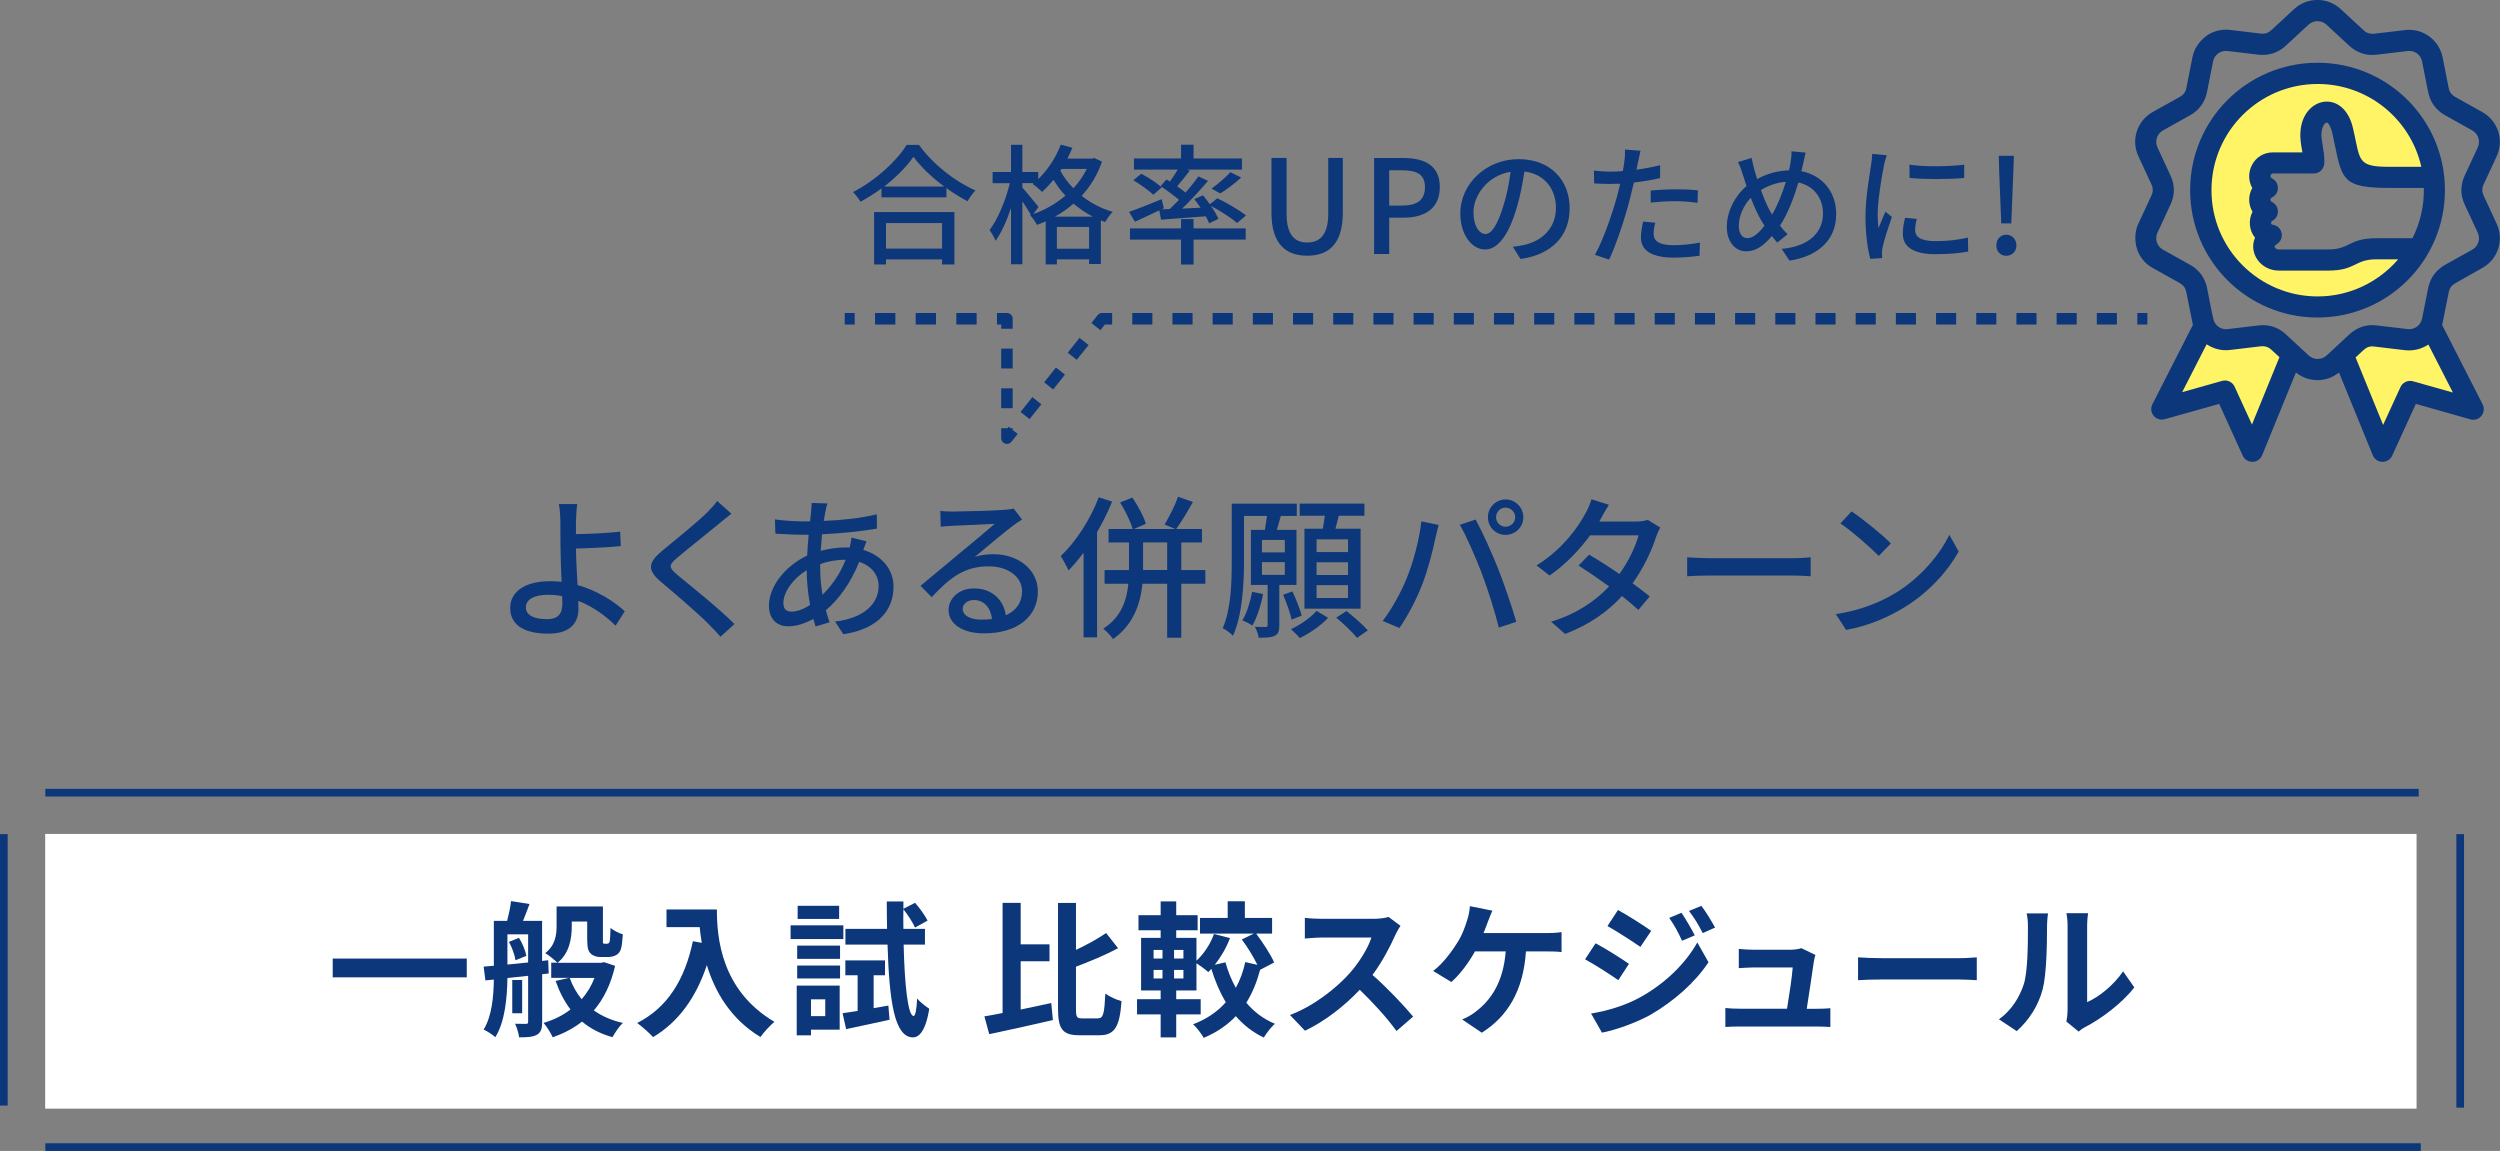 <?xml version="1.0" encoding="UTF-8"?>
<svg id="_レイヤー_2" data-name="レイヤー 2" xmlns="http://www.w3.org/2000/svg" viewBox="0 0 325.96 150.06">
  <rect x="0" y="0" width="325.96" height="150.06" fill="#808080" stroke="none"/>
  <defs>
    <style>
      .cls-1 {
        stroke-dasharray: 2.65 2.65;
      }

      .cls-1, .cls-2, .cls-3, .cls-4, .cls-5 {
        stroke-linejoin: round;
        stroke-width: 1.5px;
      }

      .cls-1, .cls-2, .cls-3, .cls-4, .cls-5, .cls-6 {
        fill: none;
        stroke: #0c377a;
      }

      .cls-7 {
        fill: #fff465;
      }

      .cls-2 {
        stroke-dasharray: 2.47 2.47;
      }

      .cls-3 {
        stroke-dasharray: 2.59 2.59;
      }

      .cls-8 {
        fill: #fff;
      }

      .cls-9 {
        fill: #0c377a;
      }

      .cls-4 {
        stroke-dasharray: 2.62 2.62;
      }

      .cls-6 {
        stroke-miterlimit: 10;
      }
    </style>
  </defs>
  <g id="h1-C">
    <rect class="cls-8" x="5.89" y="108.73" width="309.19" height="35.82"/>
  </g>
  <g id="_レイアウト" data-name="レイアウト">
    <g>
      <path class="cls-9" d="M75.1,67.88c-.02.5,0,1.12,0,1.76,1.6-.02,4.04-.12,5.76-.32l.08,1.88c-1.74.18-4.22.28-5.84.32,0,1.28.12,3.12.2,4.76,2.56.72,4.76,2.12,6.16,3.42l-1.2,1.88c-1.22-1.22-2.92-2.48-4.86-3.24.02.4.02.76.02,1.06,0,1.7-.96,3.22-3.92,3.22-2.8,0-4.98-.9-4.98-3.36,0-1.94,1.68-3.48,5.22-3.48.5,0,1,.04,1.48.08-.06-1.58-.14-3.36-.14-4.5s-.02-2.62-.02-3.48c-.02-.84-.08-1.72-.2-2.16h2.4c-.08.5-.14,1.48-.16,2.16ZM71.32,80.73c1.38,0,2-.64,2-2,0-.26,0-.6-.02-1-.6-.12-1.2-.18-1.82-.18-1.86,0-2.92.62-2.92,1.64s1.06,1.54,2.76,1.54Z"/>
      <path class="cls-9" d="M93.82,68.22c-1.34,1.12-4.1,3.3-5.52,4.5-1.14.98-1.14,1.24.04,2.26,1.7,1.4,5.34,4.3,7.42,6.38l-1.82,1.66c-.48-.54-1-1.1-1.52-1.62-1.34-1.36-4.32-3.92-6.18-5.48-1.94-1.62-1.74-2.58.16-4.16,1.54-1.28,4.44-3.6,5.8-4.94.46-.48,1.04-1.08,1.3-1.5l1.86,1.66c-.5.38-1.14.92-1.54,1.24Z"/>
      <path class="cls-9" d="M107.64,66.6c-.08.38-.16.84-.24,1.32,2.5-.1,4.8-.36,6.92-.86l.02,1.86c-2.02.36-4.7.62-7.16.74-.06.68-.12,1.42-.18,2.16,1.06-.28,2.2-.44,3.2-.44.2,0,.4,0,.58.02.1-.36.2-.96.24-1.3l1.96.48c-.12.26-.28.76-.42,1.12,2.42.72,3.94,2.54,3.94,4.8,0,2.86-1.78,5.46-6.54,6.2l-1.08-1.66c3.72-.42,5.68-2.32,5.68-4.62,0-1.4-.88-2.64-2.54-3.16-1.1,2.78-2.72,4.96-4.34,6.3.14.56.32,1.08.48,1.58l-1.82.54c-.1-.3-.2-.62-.3-.98-1.04.58-2.18.96-3.26.96-1.38,0-2.52-.84-2.52-2.68,0-2.58,2.2-5.24,4.98-6.54.04-.92.12-1.86.2-2.72h-.98c-.94,0-2.5-.1-3.36-.14l-.06-1.86c.7.12,2.46.26,3.48.26h1.1c.04-.5.1-.94.14-1.34.04-.36.06-.78.06-1.06l2.06.06c-.1.3-.18.66-.24.96ZM103.2,79.75c.68,0,1.54-.3,2.42-.88-.26-1.42-.44-3.04-.44-4.52-1.78,1.08-3.04,2.84-3.04,4.28,0,.74.34,1.12,1.06,1.12ZM107.24,77.55c1.16-1.14,2.24-2.6,3.02-4.56h-.14c-1.22,0-2.3.24-3.18.56v.48c0,1.28.12,2.44.3,3.52Z"/>
      <path class="cls-9" d="M124.2,66.7c1.04,0,5.6-.12,6.68-.22.7-.06,1.06-.1,1.28-.18l1.1,1.44c-.42.26-.84.54-1.26.86-1.02.76-3.48,2.84-4.9,4,.8-.24,1.6-.34,2.4-.34,3.34,0,5.82,2.06,5.82,4.86,0,3.18-2.54,5.46-7.04,5.46-2.76,0-4.6-1.22-4.6-3.04,0-1.48,1.32-2.82,3.3-2.82,2.48,0,3.9,1.6,4.16,3.5,1.38-.6,2.12-1.68,2.12-3.14,0-1.88-1.84-3.24-4.34-3.24-3.2,0-5.08,1.5-7.44,4.02l-1.46-1.48c1.56-1.28,4.06-3.38,5.24-4.36,1.12-.92,3.44-2.84,4.44-3.72-1.06.04-4.52.2-5.56.26-.5.02-1.02.06-1.48.12l-.06-2.06c.5.06,1.12.08,1.6.08ZM127.92,80.79c.5,0,.98-.02,1.42-.08-.16-1.46-1.04-2.48-2.36-2.48-.84,0-1.46.54-1.46,1.14,0,.88.98,1.42,2.4,1.42Z"/>
      <path class="cls-9" d="M145,65.4c-.54,1.34-1.22,2.7-1.96,3.98v13.72h-1.76v-11.04c-.64.86-1.3,1.64-1.96,2.32-.18-.42-.72-1.42-1.02-1.88,1.96-1.84,3.84-4.72,4.96-7.66l1.74.56ZM157.16,76.11h-3.14v7.04h-1.84v-7.04h-3.22c-.26,2.54-1.14,5.32-3.84,7.22-.26-.4-.84-1.04-1.28-1.36,2.38-1.5,3.08-3.78,3.28-5.86h-3.1v-1.78h3.18v-3.6h-2.66v-1.76h3.14c-.26-.94-.96-2.38-1.64-3.46l1.6-.64c.72,1.06,1.5,2.48,1.76,3.42l-1.56.68h5.38l-1.38-.58c.6-.98,1.38-2.52,1.76-3.62l1.94.68c-.7,1.24-1.52,2.62-2.18,3.52h3.36v1.76h-2.7v3.6h3.14v1.78ZM152.18,74.32v-3.6h-3.14v3.6h3.14Z"/>
      <path class="cls-9" d="M166.8,76.27v5.26c0,.7-.1,1.12-.58,1.36s-1.14.26-2.1.26c-.06-.4-.28-1.04-.5-1.42.66.02,1.22.02,1.42.02.18-.02.24-.08.24-.26v-5.22h-2.18v-7.18h1.82c.1-.58.2-1.24.28-1.82h-3v5.84c0,2.94-.2,7.08-1.44,9.78-.26-.3-.98-.82-1.34-.98,1.1-2.48,1.18-6.06,1.18-8.78v-7.46h8.48v1.6h-2.08l-.52,1.82h2.56v7.18h-2.24ZM164.68,77.45c-.28,1.52-.8,3.1-1.4,4.12-.3-.22-.92-.56-1.3-.68.6-.98,1.02-2.38,1.28-3.72l1.42.28ZM164.54,72.02h2.98v-1.62h-2.98v1.62ZM164.54,74.95h2.98v-1.66h-2.98v1.66ZM168.4,80.79c-.16-.84-.66-2.22-1.1-3.24l1.2-.44c.5,1.02,1,2.34,1.22,3.16l-1.32.52ZM173.16,80.55c-.92,1-2.44,2.06-3.7,2.64-.24-.32-.78-.84-1.14-1.16,1.22-.54,2.64-1.56,3.34-2.38l1.5.9ZM172.48,68.94c.08-.54.18-1.14.26-1.7h-3.28v-1.58h8.44v1.58h-3.34c-.14.58-.3,1.18-.44,1.7h3.28v10.42h-7.32v-10.42h2.4ZM175.76,70.32h-4.1v1.66h4.1v-1.66ZM175.76,73.31h-4.1v1.66h4.1v-1.66ZM175.76,76.29h-4.1v1.68h4.1v-1.68ZM175.56,79.67c.94.74,2.18,1.82,2.78,2.52l-1.4.98c-.58-.72-1.76-1.86-2.72-2.64l1.34-.86Z"/>
      <path class="cls-9" d="M185.32,67.98l2.26.46c-.14.5-.32,1.26-.42,1.7-.26,1.32-.98,4.18-1.76,6.16-.72,1.86-1.86,4.02-2.94,5.58l-2.18-.92c1.26-1.64,2.4-3.78,3.1-5.48.88-2.14,1.68-5.1,1.94-7.5ZM190.34,68.42l2.06-.68c.82,1.5,2.14,4.4,2.94,6.42.76,1.92,1.82,5.04,2.36,6.92l-2.28.74c-.54-2.18-1.38-4.82-2.18-6.96-.78-2.08-2.04-4.94-2.9-6.44ZM196.3,65.12c1.28,0,2.32,1.04,2.32,2.32s-1.04,2.3-2.32,2.3-2.3-1.02-2.3-2.3,1.04-2.32,2.3-2.32ZM196.3,68.68c.68,0,1.26-.56,1.26-1.24s-.58-1.26-1.26-1.26-1.24.58-1.24,1.26.56,1.24,1.24,1.24Z"/>
      <path class="cls-9" d="M208.74,67.6c-.08.14-.14.26-.22.4h4.82c.56,0,1.12-.08,1.5-.22l1.62,1c-.18.34-.4.84-.54,1.24-.56,1.74-1.6,4-3.06,6.04.84.6,1.62,1.2,2.24,1.7l-1.48,1.76c-.56-.52-1.32-1.14-2.14-1.8-1.78,1.94-4.16,3.7-7.42,4.94l-1.82-1.6c3.42-1.04,5.84-2.78,7.56-4.6-1.38-1-2.82-1.98-3.98-2.72l1.38-1.42c1.2.7,2.6,1.6,3.94,2.52,1.18-1.62,2.12-3.58,2.5-5.04h-6.32c-1.32,1.82-3.14,3.76-5.28,5.24l-1.7-1.32c3.46-2.14,5.44-5.04,6.4-6.82.24-.42.6-1.22.76-1.8l2.28.72c-.4.6-.82,1.38-1.04,1.78Z"/>
      <path class="cls-9" d="M222.96,72.78h10.88c.96,0,1.74-.08,2.24-.12v2.48c-.44-.02-1.36-.1-2.24-.1h-10.88c-1.1,0-2.3.04-2.98.1v-2.48c.66.04,1.9.12,2.98.12Z"/>
      <path class="cls-9" d="M247.22,77.27c3.22-1.98,5.72-4.98,6.94-7.54l1.22,2.18c-1.44,2.6-3.9,5.32-7.02,7.24-2.02,1.24-4.56,2.42-7.66,2.98l-1.34-2.06c3.34-.5,5.94-1.62,7.86-2.8ZM246.54,70.86l-1.58,1.62c-1.04-1.06-3.52-3.24-5-4.24l1.46-1.56c1.4.94,4,3.02,5.12,4.18Z"/>
    </g>
    <g>
      <path class="cls-9" d="M60.86,124.98v2.45h-17.48v-2.45h17.48Z"/>
      <path class="cls-9" d="M70.69,127.03v6.21c0,.85-.13,1.35-.68,1.67-.53.3-1.23.34-2.32.34-.06-.49-.3-1.29-.53-1.77.61.02,1.23.02,1.42.02.23,0,.28-.08.28-.3v-5.97l-2.7.29c-.04,2.51-.3,5.68-1.58,7.71-.32-.3-1.08-.8-1.52-.99,1.1-1.81,1.29-4.35,1.33-6.52l-1.1.11-.23-1.8,1.33-.11v-5.85h1.73c.21-.82.44-1.82.51-2.58l2.41.38c-.28.78-.59,1.56-.85,2.2h2.49v5.22l.8-.09.06,1.73-.85.09ZM66.16,125.76c.85-.08,1.77-.17,2.7-.27v-3.67h-2.7v3.93ZM67.66,122.27c.46.72.85,1.69.97,2.36l-1.42.57c-.09-.65-.44-1.65-.85-2.39l1.31-.53ZM68.08,132.11h-1.29v-4.33h1.29v4.33ZM80.2,125.93c-.55,2.41-1.5,4.33-2.77,5.81,1.04.74,2.3,1.31,3.78,1.63-.47.44-1.04,1.29-1.35,1.86-1.58-.44-2.89-1.12-3.97-2.03-1.1.87-2.39,1.54-3.82,2.05-.25-.55-.78-1.42-1.2-1.88,1.31-.38,2.51-.97,3.51-1.75-.8-1.06-1.44-2.3-1.94-3.72l1.75-.4h-2.32v-1.98h.8c-.34-.34-1.16-1.01-1.58-1.25,1.35-1.04,1.48-2.43,1.48-3.59v-2.49h6.04v4.2c0,.32-.02.51.02.57.04.08.11.09.19.09h.3c.09,0,.19-.02.25-.08.08-.04.11-.15.15-.4.04-.27.06-.85.08-1.58.36.3,1.06.67,1.61.84-.06.78-.13,1.61-.27,1.96-.13.36-.36.63-.65.76-.27.15-.68.23-1.03.23h-.99c-.46,0-.97-.15-1.27-.47-.3-.3-.44-.72-.44-1.9v-2.26h-2.01v.57c0,1.62-.3,3.59-1.86,4.81h5.7l.36-.08,1.42.47ZM74.28,127.51c.38,1.03.89,1.96,1.56,2.77.7-.8,1.27-1.73,1.67-2.77h-3.23Z"/>
      <path class="cls-9" d="M93.47,118.58c0,3.59.51,10.52,7.5,14.65-.49.4-1.42,1.39-1.82,1.98-3.93-2.37-5.95-5.96-6.99-9.37-1.42,4.25-3.7,7.41-7.01,9.38-.42-.48-1.48-1.41-2.07-1.84,3.95-2,6.21-5.66,7.26-10.66l1.16.21c-.13-.72-.21-1.41-.27-2.05h-4.33v-2.3h6.57Z"/>
      <path class="cls-9" d="M109.96,122.44h-6.88v-1.79h6.88v1.79ZM109.48,134.25h-3.74v.74h-1.86v-6.48h5.6v5.74ZM103.94,123.29h5.59v1.73h-5.59v-1.73ZM103.94,125.89h5.59v1.69h-5.59v-1.69ZM109.41,119.81h-5.41v-1.71h5.41v1.71ZM105.74,130.3v2.19h1.86v-2.19h-1.86ZM115.83,131.1l.15,1.86c-1.96.44-4.03.87-5.66,1.22l-.46-2.07c.57-.08,1.23-.19,1.96-.3v-4.65h-1.6v-1.94h5.17v1.94h-1.48v4.29l1.92-.34ZM117.82,123.16c.13,5.43.57,9.25,1.29,9.31.25,0,.4-.87.47-2.3.34.49,1.23,1.12,1.58,1.35-.49,3.1-1.44,3.76-2.15,3.74-2.36-.06-3.06-4.54-3.29-12.1h-5.49v-2.05h5.43c-.02-1.14-.04-2.32-.04-3.57h2.17v.95l1.52-.78c.61.7,1.31,1.67,1.63,2.32l-1.63.91c-.29-.65-.93-1.65-1.52-2.39-.02.87-.02,1.73,0,2.56h2.81v2.05h-2.79Z"/>
      <path class="cls-9" d="M133.08,131.63c1.31-.27,2.68-.57,3.99-.85l.21,2.22c-2.87.67-5.97,1.35-8.3,1.84l-.63-2.32c.7-.11,1.5-.27,2.37-.44v-14.36h2.36v5.41h3.76v2.2h-3.76v6.29ZM143.17,132.77c.7,0,.82-.65.95-3.23.53.4,1.48.84,2.11.99-.23,3.21-.82,4.45-2.85,4.45h-2.62c-2.2,0-2.81-.76-2.81-3.46v-13.79h2.34v6.12c1.46-.68,2.89-1.48,3.93-2.2l1.56,1.98c-1.65.89-3.65,1.71-5.49,2.41v5.51c0,1.08.1,1.23.82,1.23h2.07Z"/>
      <path class="cls-9" d="M164.3,126.45c-.44,1.63-1.03,3.06-1.8,4.29,1.01,1.2,2.24,2.13,3.72,2.74-.47.42-1.12,1.25-1.44,1.8-1.44-.68-2.64-1.63-3.65-2.79-1.12,1.18-2.49,2.11-4.18,2.83-.28-.49-.93-1.37-1.39-1.77,1.75-.67,3.17-1.63,4.26-2.87-.76-1.29-1.39-2.75-1.88-4.35-.13.15-.27.28-.4.42-.34-.32-1.04-.84-1.54-1.16v3.55h-2.64v1.14h3.19v1.98h-3.19v3h-2.03v-3h-3.08v-1.98h3.08v-1.14h-2.55v-6.86h2.55v-.99h-2.89v-1.96h2.89v-1.8h2.03v1.8h2.79v1.96h-2.79v.99h2.64v2.98c.97-.89,1.82-2.18,2.28-3.48l2.09.53c-.46,1.25-1.2,2.49-1.98,3.48l1.39-.32c.32,1.18.78,2.3,1.35,3.33.55-1.01.97-2.13,1.23-3.36l1.58.36c-.49-1.03-1.29-2.32-2.03-3.31l1.56-.76h-7.01v-2.05h3.61v-2.17h2.24v2.17h3.55v2.05h-2.07c.87,1.18,1.9,2.74,2.34,3.76l-1.82.95ZM150.41,124.98h1.16v-1.12h-1.16v1.12ZM150.41,127.58h1.16v-1.12h-1.16v1.12ZM154.3,123.86h-1.22v1.12h1.22v-1.12ZM154.3,126.46h-1.22v1.12h1.22v-1.12Z"/>
      <path class="cls-9" d="M181.93,121.9c-.65,1.48-1.71,3.51-2.98,5.22,1.88,1.63,4.18,4.07,5.3,5.43l-2.17,1.88c-1.23-1.71-3-3.65-4.79-5.38-2.01,2.13-4.54,4.1-7.14,5.34l-1.96-2.05c3.06-1.14,6-3.46,7.79-5.45,1.25-1.42,2.41-3.3,2.83-4.65h-6.44c-.8,0-1.84.11-2.24.13v-2.7c.51.08,1.67.13,2.24.13h6.71c.82,0,1.58-.11,1.96-.25l1.56,1.16c-.15.21-.49.8-.67,1.18Z"/>
      <path class="cls-9" d="M193.96,120.27c-.15.4-.32.89-.53,1.39h8.19c.49,0,1.35-.02,1.98-.13v2.6c-.7-.08-1.54-.08-1.98-.08h-2.66c-.34,5.04-2.32,8.44-5.76,10.6l-2.56-1.73c.68-.27,1.35-.67,1.8-1.04,1.99-1.52,3.57-3.86,3.88-7.83h-4.01c-.76,1.39-1.94,3-3.08,3.99l-2.37-1.44c1.35-1.01,2.56-2.72,3.29-3.91.53-.87.87-1.86,1.1-2.58.23-.63.36-1.37.4-1.96l2.94.59c-.23.47-.47,1.14-.63,1.54Z"/>
      <path class="cls-9" d="M212.39,125.67l-1.39,2.13c-1.08-.76-3.06-2.03-4.33-2.72l1.37-2.09c1.29.68,3.38,2,4.35,2.68ZM213.91,130c3.23-1.8,5.89-4.41,7.39-7.12l1.46,2.58c-1.75,2.64-4.45,5.03-7.54,6.84-1.94,1.08-4.67,2.03-6.35,2.34l-1.42-2.49c2.13-.36,4.41-1.01,6.46-2.15ZM215.29,121.37l-1.41,2.09c-1.06-.74-3.04-2.01-4.29-2.72l1.37-2.09c1.25.68,3.34,2.01,4.33,2.72ZM220.96,121.96l-1.65.7c-.55-1.2-.99-2.01-1.67-2.98l1.6-.67c.53.8,1.29,2.07,1.73,2.94ZM223.62,120.94l-1.61.72c-.61-1.2-1.08-1.94-1.79-2.89l1.61-.66c.59.76,1.33,1.99,1.79,2.83Z"/>
      <path class="cls-9" d="M236.5,125.34c-.15,1.12-.65,4.39-.93,6.19h1.22c.49,0,1.37-.02,1.86-.08v2.45c-.38-.02-1.31-.06-1.82-.06h-9.99c-.68,0-1.16.02-1.88.06v-2.47c.51.06,1.22.09,1.88.09h6.16c.27-1.62.68-4.31.74-5.38h-5.13c-.61,0-1.35.06-1.9.09v-2.51c.49.06,1.37.11,1.88.11h4.86c.4,0,1.18-.08,1.41-.21l1.84.89c-.09.25-.15.61-.19.8Z"/>
      <path class="cls-9" d="M245.32,124.93h10.2c.89,0,1.73-.08,2.22-.11v2.98c-.46-.02-1.42-.09-2.22-.09h-10.2c-1.08,0-2.36.04-3.06.09v-2.98c.68.06,2.07.11,3.06.11Z"/>
      <path class="cls-9" d="M263.86,128.36c.53-1.63.55-5.22.55-7.52,0-.76-.06-1.27-.17-1.75h2.79c-.02.09-.13.93-.13,1.73,0,2.24-.06,6.25-.57,8.17-.57,2.15-1.77,4.01-3.38,5.45l-2.32-1.54c1.67-1.18,2.7-2.93,3.23-4.54ZM269.58,131.78v-11.08c0-.85-.13-1.58-.15-1.63h2.83c-.02.06-.13.8-.13,1.65v9.94c1.54-.67,3.42-2.17,4.69-4.01l1.46,2.09c-1.58,2.05-4.31,4.1-6.44,5.19-.42.23-.65.42-.82.57l-1.6-1.31c.08-.36.15-.89.15-1.41Z"/>
    </g>
    <g>
      <path class="cls-9" d="M119.83,18.9c1.82,2.53,4.69,4.78,7.36,5.93-.39.39-.76.93-1.04,1.41-.9-.48-1.85-1.05-2.75-1.72v1.21h-8.47v-1.16c-.87.65-1.8,1.22-2.74,1.73-.19-.37-.65-.93-.97-1.26,2.91-1.48,5.69-4.03,6.99-6.15h1.61ZM113.97,27.65h10.47v6.83h-1.61v-.66h-7.31v.66h-1.55v-6.83ZM123.11,24.32c-1.6-1.19-3.06-2.57-4.01-3.88-.87,1.26-2.23,2.65-3.82,3.88h7.84ZM115.52,29.08v3.33h7.31v-3.33h-7.31Z"/>
      <path class="cls-9" d="M143.68,21.06c-.58,1.75-1.51,3.23-2.65,4.47,1.1.88,2.46,1.63,4.05,2.09-.32.31-.76.94-.99,1.33-.19-.07-.37-.14-.56-.22v5.69h-1.53v-.61h-4.2v.66h-1.46v-5.61c-.37.17-.75.32-1.14.46-.19-.37-.58-.95-.9-1.27l.1-.03c-.25-.48-.7-1.16-1.1-1.77v8.21h-1.48v-7.34c-.56,1.68-1.27,3.26-2.02,4.28-.14-.44-.53-1.05-.77-1.41,1.07-1.41,2.12-3.91,2.63-6.1h-2.24v-1.46h2.4v-3.55h1.48v3.55h2.07v.92c1.24-1.19,2.29-2.79,2.94-4.49l1.51.41c-.19.48-.41.95-.65,1.41h3.23l.29-.07.99.46ZM134.73,27.91c1.5-.53,2.94-1.34,4.18-2.4-.61-.66-1.12-1.36-1.55-2.06-.49.59-.99,1.12-1.5,1.58-.26-.29-.87-.82-1.22-1.05l.12-.1h-1.46v.58c.46.49,1.78,2.12,2.11,2.52l-.68.93ZM142.49,28.25c-.93-.48-1.78-1.07-2.52-1.7-.75.65-1.56,1.22-2.43,1.7h4.95ZM142,32.43v-2.84h-4.2v2.84h4.2ZM138.4,22.03l-.15.24c.41.76.99,1.55,1.7,2.28.7-.75,1.29-1.6,1.75-2.52h-3.3Z"/>
      <path class="cls-9" d="M151.15,27.43c-1.1.53-2.24,1.05-3.18,1.48l-.76-1.29c1.07-.36,2.69-1,4.25-1.65l.29,1.19-.29.14,1.07-.05c.37-.36.78-.77,1.19-1.19-.66-.58-1.61-1.27-2.4-1.78l.76-.88c.15.09.29.17.46.27.36-.49.73-1.07,1.02-1.56h-5.71v-1.45h6.14v-1.79h1.63v1.79h6.31v1.45h-7.16l.36.14c-.53.7-1.14,1.44-1.65,2.04.39.27.78.56,1.1.82.63-.73,1.22-1.46,1.67-2.11l1.26.58c-1,1.17-2.23,2.52-3.38,3.62l2.4-.12c-.26-.39-.54-.78-.82-1.12l1.14-.49c.29.36.61.75.9,1.16l.97-.78c1.26.61,2.89,1.56,3.74,2.24l-1.17.99c-.71-.65-2.18-1.58-3.4-2.23.42.6.78,1.21.97,1.68l-1.21.59c-.1-.27-.25-.58-.44-.92-2.11.17-4.2.32-5.83.44l-.22-1.19ZM155.62,29.78h6.8v1.46h-6.8v3.25h-1.63v-3.25h-6.66v-1.46h6.66v-1.22h1.63v1.22ZM148.8,22.65c.92.48,2.09,1.24,2.67,1.79l-1.1.95c-.54-.54-1.7-1.34-2.6-1.89l1.04-.85ZM157.96,24.59c.8-.56,1.87-1.48,2.46-2.14l1.41.7c-.85.78-1.9,1.56-2.72,2.07l-1.16-.63Z"/>
      <path class="cls-9" d="M165.78,27.75v-7.16h1.97v7.29c0,2.82,1.12,3.74,2.69,3.74s2.74-.92,2.74-3.74v-7.29h1.9v7.16c0,4.08-1.87,5.59-4.64,5.59s-4.66-1.51-4.66-5.59Z"/>
      <path class="cls-9" d="M179.16,20.6h3.79c2.79,0,4.78.97,4.78,3.79s-1.99,3.99-4.71,3.99h-1.89v4.74h-1.97v-12.53ZM182.83,26.8c2.01,0,2.96-.76,2.96-2.41s-1.04-2.19-3.03-2.19h-1.63v4.61h1.7Z"/>
      <path class="cls-9" d="M198.25,33.77l-1-1.6c.58-.05,1.09-.14,1.51-.24,2.18-.49,4.11-2.09,4.11-4.83,0-2.46-1.5-4.42-4.11-4.74-.24,1.53-.53,3.18-1.02,4.78-1.02,3.47-2.43,5.39-4.11,5.39s-3.23-1.87-3.23-4.71c0-3.81,3.33-7.07,7.6-7.07s6.66,2.86,6.66,6.41-2.28,6.02-6.41,6.61ZM193.68,30.51c.76,0,1.56-1.11,2.35-3.72.43-1.34.73-2.89.93-4.39-3.06.49-4.84,3.14-4.84,5.25,0,1.95.83,2.86,1.56,2.86Z"/>
      <path class="cls-9" d="M213.57,21.13c-.05.29-.12.63-.2,1,1.04-.15,2.09-.34,3.08-.59v1.68c-1.07.26-2.26.44-3.42.58-.17.73-.36,1.51-.54,2.23-.61,2.4-1.77,5.9-2.69,7.82l-1.85-.63c1-1.73,2.24-5.24,2.89-7.62.14-.53.27-1.09.41-1.65-.49.02-.95.03-1.38.03-.78,0-1.41-.02-2.02-.07l-.03-1.67c.83.1,1.43.14,2.07.14.53,0,1.1-.02,1.7-.07.08-.51.17-.95.2-1.28.09-.53.1-1.16.07-1.53l2.04.15c-.1.43-.25,1.12-.32,1.46ZM215.61,30.51c0,.76.46,1.46,2.63,1.46,1.12,0,2.28-.13,3.4-.34l-.05,1.72c-.93.12-2.07.24-3.37.24-2.77,0-4.27-.9-4.27-2.58,0-.71.14-1.43.29-2.12l1.58.15c-.14.53-.22,1.05-.22,1.48ZM218.41,24.68c.99,0,2.01.03,2.97.14l-.05,1.63c-.87-.12-1.87-.22-2.89-.22-1.1,0-2.14.07-3.21.19v-1.58c.92-.08,2.09-.15,3.18-.15Z"/>
      <path class="cls-9" d="M235.09,21.4c-.07.31-.14.61-.22.92,2.7.53,4.54,2.65,4.54,5.59,0,3.49-2.5,5.54-6.09,6.07l-1.02-1.53c3.64-.32,5.39-2.21,5.39-4.61,0-2.07-1.24-3.62-3.21-4.05-.61,2.09-1.43,4.18-2.4,5.63.31.41.65.8.99,1.12l-1.34,1.09c-.25-.29-.49-.56-.71-.85-1.09,1.28-2.09,1.99-3.35,1.99-1.34,0-2.52-1.12-2.52-3.21,0-1.94,1.02-4,2.57-5.3-.17-.49-.32-1-.48-1.48-.17-.58-.37-1.12-.63-1.65l1.77-.54c.1.49.24,1.05.36,1.55.1.37.22.78.36,1.21,1.38-.76,2.74-1.09,4.16-1.14.08-.36.15-.7.2-1.04.08-.41.14-1.05.12-1.44l1.85.17c-.12.44-.25,1.14-.34,1.51ZM227.83,31.05c.75,0,1.53-.7,2.23-1.62-.05-.1-.12-.2-.19-.31-.53-.8-1.09-2.02-1.6-3.33-.97,1.02-1.56,2.43-1.56,3.64,0,.99.42,1.62,1.12,1.62ZM231.05,27.98c.7-1.17,1.33-2.74,1.8-4.27-1.22.08-2.28.49-3.26,1.07.43,1.16.9,2.26,1.31,2.94l.15.25Z"/>
      <path class="cls-9" d="M245.65,21.53c-.29,1.39-.83,4.59-.83,6.41,0,.59.03,1.19.1,1.82.29-.7.63-1.53.9-2.16l.85.68c-.44,1.29-1.04,3.11-1.21,3.96-.05.24-.1.59-.08.78,0,.17.02.42.03.63l-1.55.1c-.34-1.19-.63-3.2-.63-5.49,0-2.53.54-5.42.73-6.78.07-.42.14-.95.15-1.41l1.89.17c-.12.31-.29.99-.36,1.29ZM249.71,30.05c0,.76.59,1.39,2.65,1.39,1.53,0,2.8-.14,4.23-.46l.03,1.82c-1.07.2-2.48.34-4.3.34-2.89,0-4.22-1-4.22-2.65,0-.61.08-1.26.29-2.09l1.53.14c-.15.6-.22,1.05-.22,1.51ZM256.1,21.47v1.73c-1.94.19-5.15.2-7.12,0l-.02-1.73c1.95.31,5.37.24,7.14,0Z"/>
      <path class="cls-9" d="M260.29,31.99c0-.82.56-1.39,1.29-1.39s1.33.58,1.33,1.39-.58,1.36-1.33,1.36-1.29-.56-1.29-1.36ZM260.66,22.33l-.05-2.02h1.97l-.07,2.02-.27,6.8h-1.31l-.27-6.8Z"/>
    </g>
    <g>
      <line class="cls-5" x1="110.14" y1="41.56" x2="111.44" y2="41.56"/>
      <line class="cls-1" x1="114.09" y1="41.56" x2="128.66" y2="41.56"/>
      <polyline class="cls-5" points="129.99 41.56 131.29 41.56 131.29 42.86"/>
      <line class="cls-3" x1="131.29" y1="45.45" x2="131.29" y2="54.53"/>
      <polyline class="cls-5" points="131.29 55.83 131.29 57.13 132.1 56.11"/>
      <line class="cls-2" x1="133.65" y1="54.18" x2="142.12" y2="43.54"/>
      <polyline class="cls-5" points="142.89 42.58 143.7 41.56 145.01 41.56"/>
      <line class="cls-4" x1="147.63" y1="41.56" x2="277.36" y2="41.56"/>
      <line class="cls-5" x1="278.67" y1="41.56" x2="279.98" y2="41.56"/>
    </g>
    <line class="cls-6" x1="5.91" y1="103.35" x2="315.36" y2="103.35"/>
    <line class="cls-6" x1=".5" y1="144.15" x2=".5" y2="108.76"/>
    <line class="cls-6" x1="315.63" y1="149.56" x2="5.91" y2="149.56"/>
    <line class="cls-6" x1="320.77" y1="108.76" x2="320.77" y2="144.42"/>
    <g>
      <path class="cls-9" d="M316.02,24.5h-4.54c-5.9,0-6.11-1.03-7.05-5.57-.1-.5-.22-1.07-.34-1.62-.17-.74-.52-1.35-.74-1.33-.29.03-.62.67-.67,1.36-.07,1.03.41,2.23.38,3.88-.02.79-.62,1.4-1.38,1.4h-5.31c-.36,0-.47.48-.14.64,1.03.5,1.03,1.98,0,2.48-.26.12-.26.48,0,.6,1.03.5,1.03,1.98,0,2.48-.07.03-.28.43.09.48h0c1.28.17,1.64,1.88.52,2.54-.6.36-.05.69.29.69h6.45c2.81,0,2.64-1.47,6.28-1.47h4.69c1-2,1.54-4.23,1.48-6.57h0ZM302.17,8.18c9.18,0,16.61,7.43,16.61,16.61s-7.43,16.61-16.61,16.61-16.61-7.43-16.61-16.61,7.43-16.61,16.61-16.61h0ZM287.75,4.62c.86-.57,1.91-.85,3-.72l4.04.48c.53.07.98-.09,1.36-.45l2.98-2.76c1.72-1.57,4.35-1.57,6.07.02h0l2.98,2.76c.38.36.83.5,1.36.45l4.04-.48c2.31-.28,4.45,1.28,4.9,3.57l.79,3.98c.1.52.38.9.83,1.16l3.55,1.98c2.04,1.14,2.86,3.64,1.88,5.76l-1.71,3.69c-.22.48-.22.97,0,1.43l1.71,3.69c.98,2.12.17,4.62-1.88,5.76l-3.54,2c-.45.26-.74.64-.83,1.16l-.86,4.28,5.28,10.35c.53,1.05-.43,2.31-1.66,1.93l-7.05-2-3.09,6.76c-.5,1.07-2.09,1.09-2.55-.12l-4.38-10.73c-1.66,1.33-3.97,1.33-5.62,0l-4.38,10.73c-.47,1.21-2.05,1.19-2.55.12l-3.07-6.76-7.04,1.98c-1.24.38-2.21-.88-1.67-1.93l5.28-10.35-.86-4.28c-.1-.52-.38-.9-.83-1.16l-3.55-1.98c-.85-.47-1.48-1.17-1.86-2-.39-.89-.48-1.77-.34-2.73v-.02c.07-.34.17-.69.33-1.02l1.71-3.69c.22-.48.22-.97,0-1.43l-1.71-3.69c-.98-2.12-.17-4.62,1.88-5.76l3.55-1.98c.47-.26.74-.64.83-1.16l.79-3.98c.03-.17.07-.33.12-.48.31-1,1-1.8,1.78-2.38ZM306.31,5.97l-2.98-2.76c-.66-.6-1.67-.6-2.33,0l-2.98,2.76c-.98.91-2.23,1.31-3.55,1.16l-4.04-.48c-.9-.1-1.71.48-1.88,1.36l-.79,3.98c-.26,1.33-1.03,2.38-2.21,3.04l-3.54,1.98c-.78.43-1.09,1.4-.71,2.21l1.71,3.69c.57,1.22.57,2.52,0,3.74l-1.71,3.69c-.38.81-.07,1.78.71,2.21l3.55,1.98c1.17.66,1.95,1.71,2.21,3.04.12.6.76,4.02.9,4.31.31.71,1,1.12,1.78,1.03l4.04-.48c1.33-.16,2.57.24,3.55,1.16l2.98,2.76c.66.6,1.67.6,2.33,0l2.98-2.76c.98-.91,2.23-1.33,3.55-1.16l4.07.48c.9.09,1.67-.52,1.85-1.36l.79-3.98c.26-1.33,1.03-2.36,2.21-3.04l3.55-1.98c.78-.43,1.09-1.4.71-2.21l-1.71-3.69c-.57-1.22-.57-2.52,0-3.74l1.71-3.69c.38-.81.07-1.78-.71-2.21l-3.55-1.98c-1.17-.66-1.95-1.71-2.21-3.04l-.79-3.98c-.17-.88-.98-1.47-1.88-1.36l-4.04.48c-1.33.17-2.57-.24-3.57-1.16h0Z"/>
      <path class="cls-7" d="M312.69,33.81h-2.85c-2.86,0-2.66,1.47-6.28,1.47h-6.45c-2.33,0-3.97-2.26-3.09-4.29-.79-.95-.88-2.31-.33-3.38-.57-.97-.57-2.14-.03-3.1-1.12-1.97.21-4.64,2.69-4.64h3.85c-.16-.9-.33-1.72-.26-2.69.31-4.64,5.67-5.64,6.85-.47.16.66.26,1.19.36,1.66.57,2.74.71,3.38,4.36,3.38h4.19c-1.4-6.24-6.97-10.8-13.51-10.8-7.64,0-13.85,6.19-13.85,13.85s6.21,13.85,13.85,13.85c4.14,0,7.92-1.86,10.49-4.83h0Z"/>
      <path class="cls-7" d="M316.62,44.92c-.88.59-1.95.86-3.04.74l-4.04-.48c-.53-.07-.98.09-1.36.45l-1.05.97,3.59,8.8,2.23-4.86c.26-.66.97-1.02,1.66-.83l5.21,1.47-3.19-6.24Z"/>
      <path class="cls-7" d="M297.2,46.57l-1.05-.97c-.38-.36-.85-.5-1.36-.45l-4.04.48c-1.1.14-2.17-.16-3.04-.74l-3.19,6.24,5.21-1.47c.69-.19,1.4.17,1.66.83l2.23,4.86,3.59-8.8Z"/>
    </g>
  </g>
</svg>